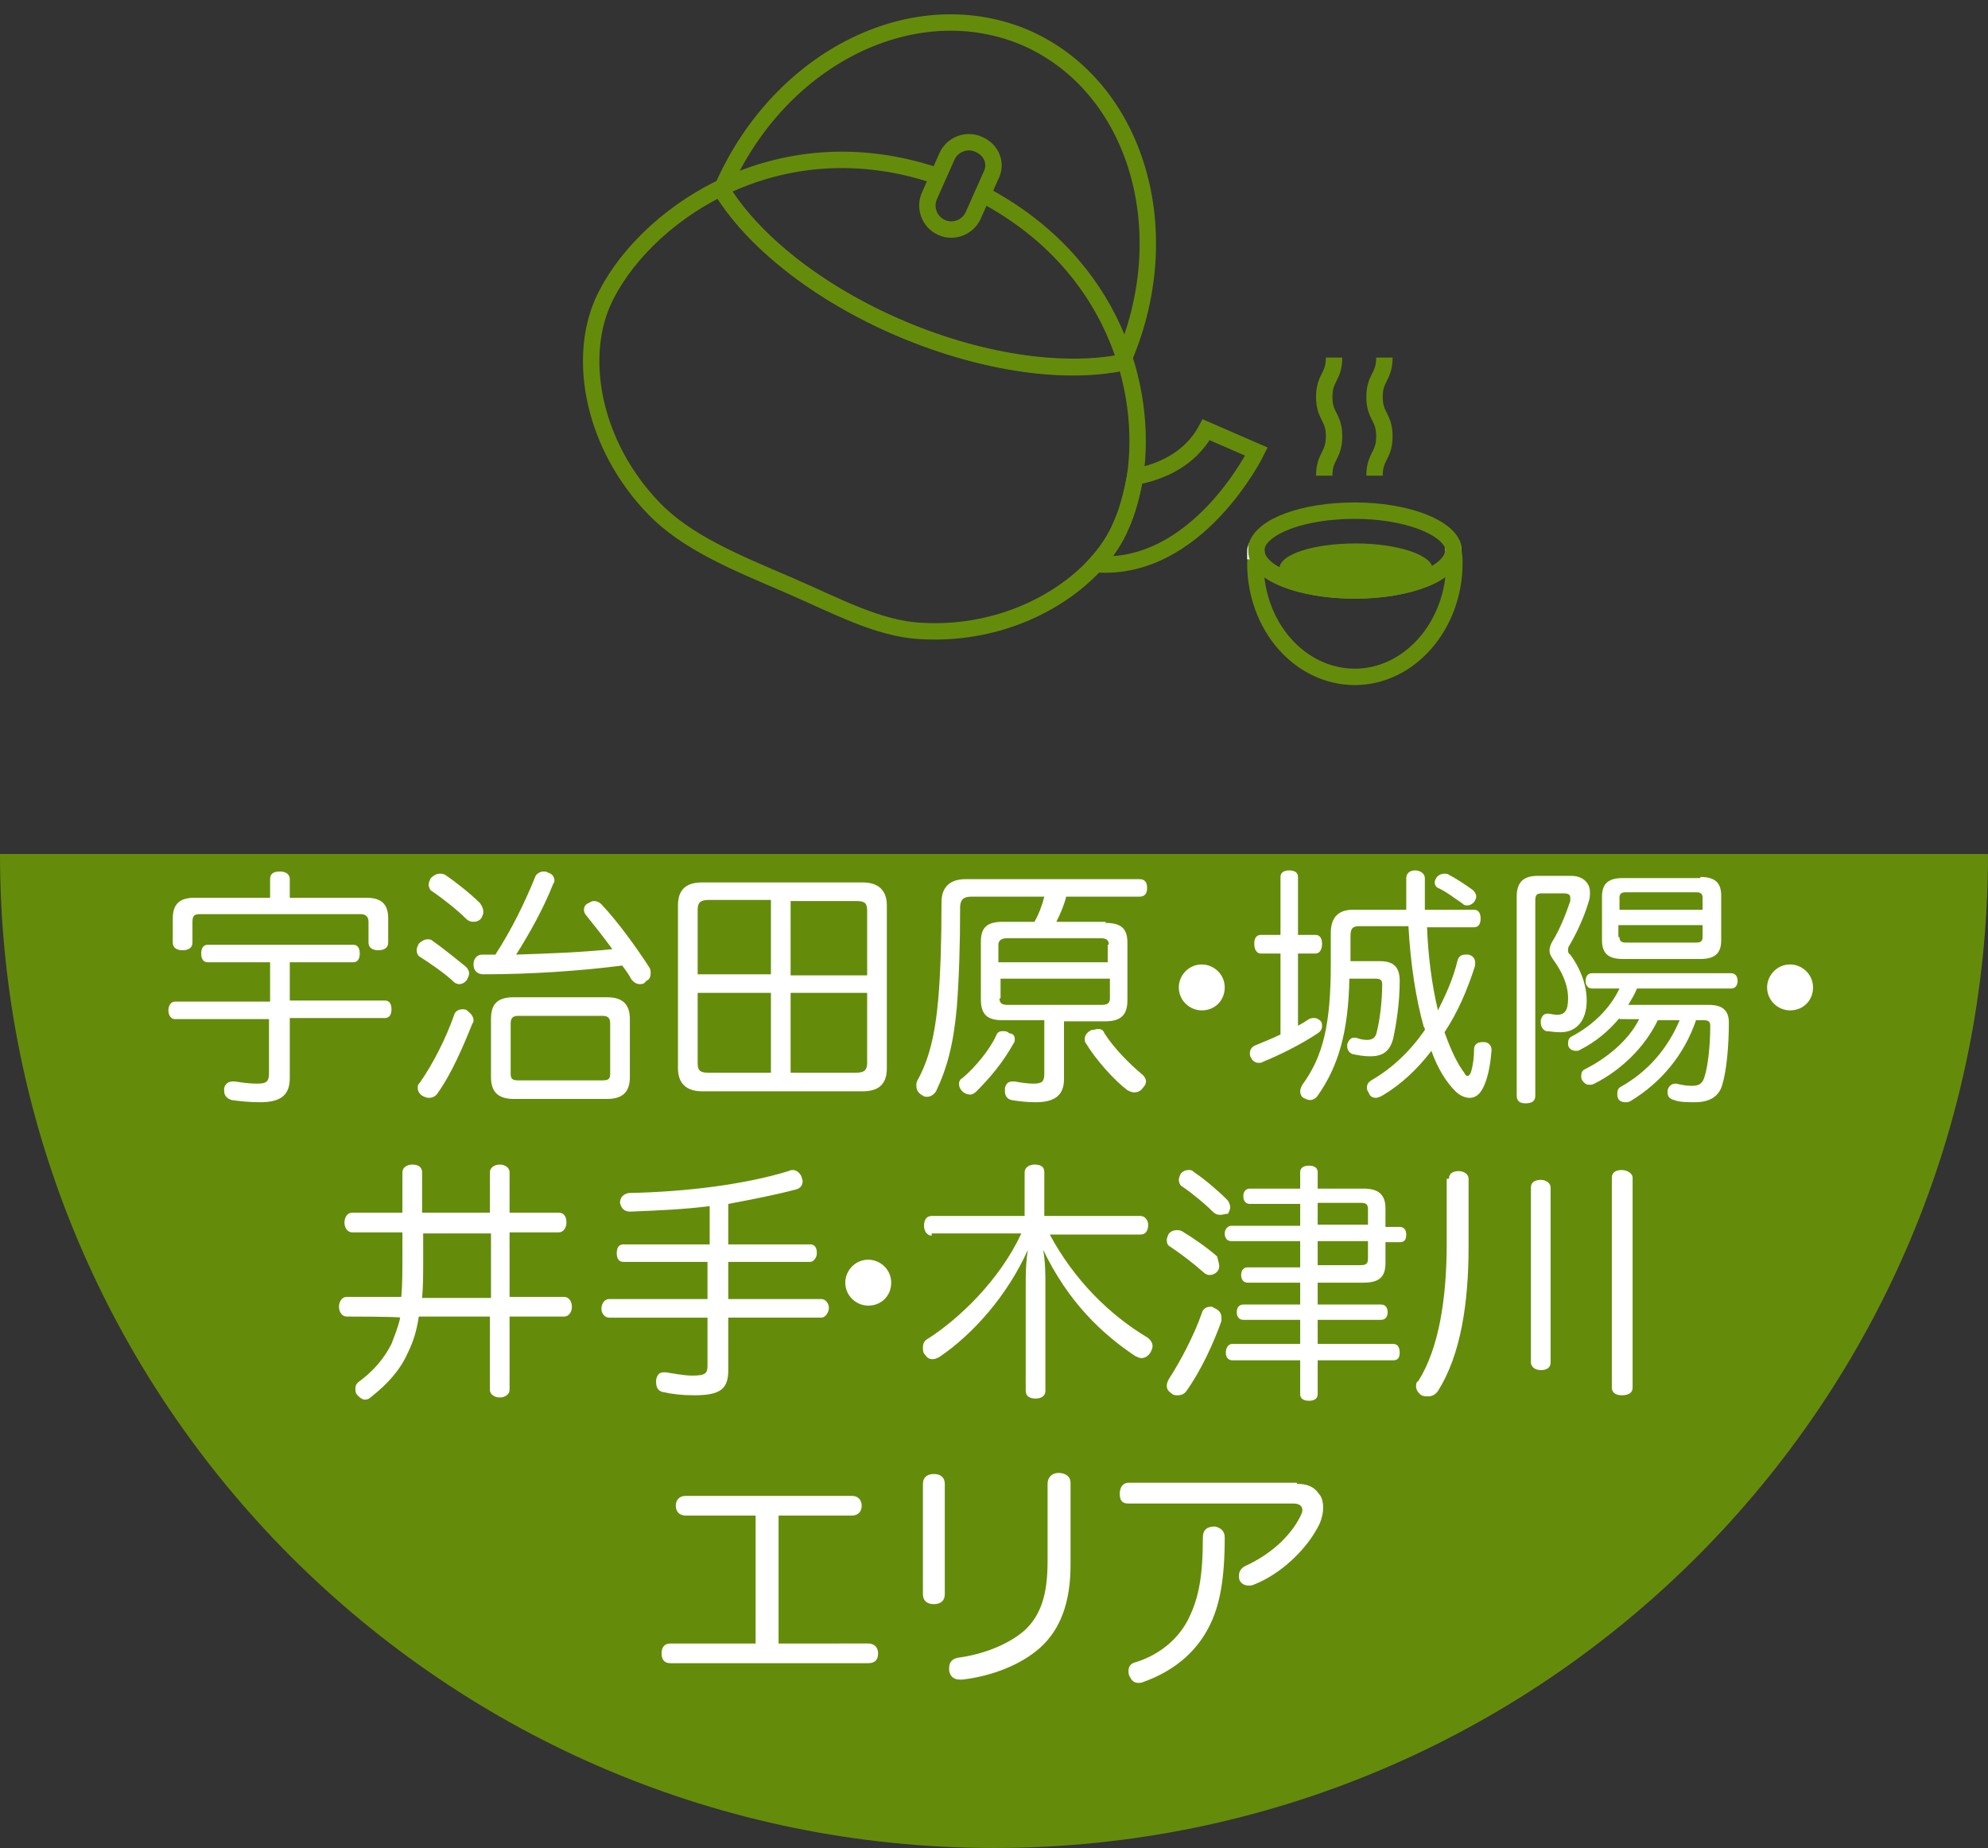 <?xml version="1.0" encoding="utf-8"?>
<!-- Generator: Adobe Illustrator 27.0.0, SVG Export Plug-In . SVG Version: 6.00 Build 0)  -->
<svg version="1.1" id="b" xmlns="http://www.w3.org/2000/svg" xmlns:xlink="http://www.w3.org/1999/xlink" x="0px" y="0px"
	 viewBox="0 0 181.8 169" style="enable-background:new 0 0 181.8 169;" xml:space="preserve">
<rect x="0" y="0" width="181.8" height="169" fill="#333333" stroke="none"/>
<style type="text/css">
	.st0{fill:#648C0A;}
	.st1{fill:#FFFFFF;}
	.st2{clip-path:url(#SVGID_00000131332151829855847110000011511721461629044355_);}
	.st3{fill:none;stroke:#648C0A;stroke-width:1.5;}
	.st4{fill:none;stroke:#FFFFFF;stroke-width:1.5;}
</style>
<g id="c">
	<path class="st0" d="M181.8,78.1c0,50.2-40.7,90.9-90.9,90.9C40.7,169,0,128.3,0,78.1"/>
	<g>
		<path class="st1" d="M19,88c-0.4,0-0.6-0.3-0.6-0.8s0.2-0.8,0.6-0.8h13.3c0.4,0,0.6,0.3,0.6,0.8c0,0.5-0.2,0.8-0.6,0.8h-5.8v3.5
			h8.7c0.4,0,0.6,0.3,0.6,0.8c0,0.5-0.2,0.8-0.6,0.8h-8.7v5.5c0,1.6-0.9,2.2-2.7,2.2c-1,0-1.9-0.1-2.6-0.2c-0.4-0.1-0.7-0.4-0.7-0.8
			c0-0.1,0-0.2,0-0.3c0.1-0.4,0.4-0.6,0.8-0.6c0.1,0,0.2,0,0.2,0c0.6,0.1,1.3,0.2,2,0.2c0.9,0,1.1-0.2,1.1-1v-4.9H16
			c-0.4,0-0.6-0.4-0.6-0.8s0.2-0.8,0.6-0.8h8.7V88C24.7,88,19,88,19,88z M33.5,82.1c1.4,0,2,0.6,2,1.9v2.2c0,0.5-0.4,0.7-0.9,0.7
			c-0.5,0-0.9-0.2-0.9-0.7v-1.9c0-0.5-0.3-0.7-0.7-0.7H18.3c-0.5,0-0.7,0.1-0.7,0.7v1.9c0,0.5-0.4,0.7-0.9,0.7
			c-0.5,0-0.9-0.2-0.9-0.7V84c0-1.3,0.6-1.9,2-1.9h6.9v-1.7c0-0.5,0.3-0.7,0.9-0.7c0.6,0,0.9,0.3,0.9,0.7v1.7H33.5z"/>
		<path class="st1" d="M42.6,88.4c0.2,0.2,0.3,0.4,0.3,0.6c0,0.2-0.1,0.4-0.2,0.6C42.5,89.9,42.2,90,42,90c-0.2,0-0.4-0.1-0.5-0.2
			c-0.7-0.7-2.3-1.8-3.1-2.3c-0.2-0.1-0.3-0.4-0.3-0.6c0-0.2,0.1-0.4,0.2-0.6c0.2-0.2,0.5-0.4,0.8-0.4c0.1,0,0.3,0,0.4,0.1
			C40.5,86.7,41.6,87.6,42.6,88.4z M43.3,93.3c0,0.1,0,0.2-0.1,0.3c-0.8,2-1.9,4.6-3.2,6.4c-0.2,0.3-0.5,0.4-0.8,0.4
			c-0.2,0-0.4-0.1-0.6-0.2c-0.3-0.2-0.4-0.5-0.4-0.7c0-0.2,0-0.3,0.2-0.5c1.2-1.7,2.4-4.1,3.1-6.1c0.1-0.4,0.4-0.6,0.8-0.6
			c0.1,0,0.3,0,0.4,0.1C43.1,92.7,43.3,93,43.3,93.3z M44.2,83.4c0,0.2-0.1,0.4-0.2,0.6c-0.2,0.2-0.4,0.3-0.7,0.3s-0.5-0.1-0.7-0.3
			c-0.8-0.8-2.2-1.9-3.1-2.5c-0.2-0.1-0.3-0.4-0.3-0.6c0-0.2,0.1-0.4,0.2-0.6c0.2-0.2,0.5-0.4,0.8-0.4c0.2,0,0.3,0,0.5,0.1
			c0.9,0.6,2.3,1.7,3.2,2.6C44.1,82.9,44.2,83.1,44.2,83.4z M56,86.8c-0.8-1.1-1.6-2.1-2.4-3.1c-0.1-0.1-0.2-0.3-0.2-0.5
			c0-0.2,0.1-0.5,0.4-0.6c0.2-0.1,0.3-0.2,0.5-0.2c0.3,0,0.5,0.1,0.7,0.3c1.5,1.6,3.1,3.8,4.4,5.8c0.1,0.2,0.1,0.3,0.1,0.5
			c0,0.3-0.1,0.6-0.4,0.7C58.9,90,58.7,90,58.5,90c-0.3,0-0.6-0.2-0.8-0.5c-0.2-0.4-0.5-0.8-0.8-1.2c-3.9,0.5-8.4,0.8-12.7,0.8
			c-0.5,0-0.9-0.3-0.9-0.9v0c0-0.5,0.3-0.9,0.8-0.9h1.2c1.5-2.3,2.7-4.8,3.6-7c0.1-0.4,0.5-0.6,0.8-0.6c0.1,0,0.3,0,0.4,0.1
			c0.4,0.1,0.6,0.4,0.6,0.7c0,0.1,0,0.2-0.1,0.3c-0.9,2.3-2.2,4.6-3.4,6.5C50.2,87.2,53.1,87.1,56,86.8z M55.5,91.2
			c1.4,0,2.1,0.6,2.1,2v5.3c0,1.4-0.7,2-2.1,2H47c-1.4,0-2.1-0.6-2.1-2v-5.3c0-1.4,0.6-2,2.1-2H55.5z M55.1,98.8
			c0.5,0,0.7-0.1,0.7-0.6v-4.6c0-0.5-0.2-0.7-0.7-0.7h-7.7c-0.5,0-0.7,0.2-0.7,0.7v4.6c0,0.5,0.2,0.6,0.7,0.6H55.1z"/>
		<path class="st1" d="M81.1,97.7c0,1.4-0.7,2.1-2.2,2.1H64.2c-1.4,0-2.2-0.7-2.2-2.1V82.8c0-1.4,0.7-2.1,2.2-2.1h14.7
			c1.4,0,2.2,0.7,2.2,2.1V97.7z M70.5,82.3h-5.7c-0.8,0-1,0.3-1,0.9v5.9h6.7V82.3z M70.5,90.8h-6.7v6.4c0,0.7,0.2,0.9,1,0.9h5.7
			V90.8z M79.3,83.3c0-0.7-0.2-0.9-1-0.9h-6v6.8h7V83.3z M78.3,98.1c0.8,0,1-0.3,1-0.9v-6.4h-7v7.3H78.3z"/>
		<path class="st1" d="M101.1,84.4c1.4,0,2,0.5,2,1.8v5.3c0,1.3-0.6,1.9-2,1.9h-3.8v5.3c0,1.5-0.9,2.1-2.6,2.1
			c-0.8,0-1.6-0.1-2.2-0.2c-0.4-0.1-0.6-0.4-0.6-0.8c0-0.1,0-0.2,0-0.3c0.1-0.4,0.3-0.6,0.7-0.6c0,0,0.1,0,0.2,0
			c0.5,0.1,1.2,0.2,1.7,0.2c0.8,0,1-0.2,1-0.9v-4.9h-3.8c-1.4,0-2-0.5-2-1.9v-5.3c0-1.3,0.6-1.8,2-1.8h2.9c0.4-0.7,0.7-1.5,0.9-2.3
			h-6.7c-0.7,0-1,0.3-1,1c0,3.5-0.1,6.5-0.3,9.1c-0.3,3.4-0.9,5.6-1.9,7.7c-0.2,0.3-0.5,0.5-0.8,0.5c-0.1,0-0.3,0-0.4-0.1
			c-0.4-0.2-0.6-0.5-0.6-0.9c0-0.2,0-0.3,0.1-0.5c1-1.8,1.6-4,1.9-7.4c0.2-2.3,0.3-5.3,0.3-8.9c0-1.4,0.8-2.1,2.2-2.1h15.9
			c0.5,0,0.7,0.3,0.7,0.8c0,0.5-0.2,0.8-0.7,0.8h-6.7c-0.2,0.8-0.5,1.5-0.9,2.3H101.1z M92.8,95c0,0.1,0,0.3-0.1,0.4
			c-1,1.8-2.2,3.2-3.4,4.4c-0.2,0.2-0.4,0.3-0.6,0.3c-0.2,0-0.5-0.1-0.7-0.3c-0.2-0.2-0.3-0.4-0.3-0.7c0-0.2,0.1-0.4,0.3-0.5
			c1.2-1,2.5-2.6,3.1-3.9c0.1-0.3,0.3-0.4,0.6-0.4c0.2,0,0.4,0,0.6,0.2C92.6,94.5,92.8,94.7,92.8,95z M101.4,86.4
			c0-0.5-0.3-0.6-0.8-0.6h-8.5c-0.5,0-0.8,0.2-0.8,0.6V88h10V86.4z M91.4,91.3c0,0.5,0.3,0.6,0.8,0.6h8.5c0.5,0,0.8-0.1,0.8-0.6
			v-1.8h-10V91.3z M100.4,94.1c0.3,0,0.5,0.1,0.6,0.4c0.9,1.4,2.3,2.8,3.5,3.8c0.2,0.2,0.3,0.4,0.3,0.6c0,0.2-0.1,0.4-0.3,0.6
			c-0.2,0.3-0.5,0.4-0.8,0.4c-0.2,0-0.4-0.1-0.6-0.2c-1.2-0.9-2.9-2.8-3.8-4.3c-0.1-0.1-0.1-0.3-0.1-0.4c0-0.3,0.2-0.6,0.6-0.8
			C100.1,94.2,100.2,94.1,100.4,94.1z"/>
		<path class="st1" d="M112,90.3c0,1.2-0.9,2.1-2.1,2.1c-1.1,0-2.1-0.9-2.1-2.1c0-1.1,0.9-2.1,2.1-2.1C111,88.2,112,89.1,112,90.3z"
			/>
		<path class="st1" d="M120.3,85.5c0.4,0,0.6,0.3,0.6,0.8c0,0.5-0.2,0.9-0.6,0.9h-1.6v6.6c0.4-0.2,0.7-0.4,1-0.6
			c0.2-0.1,0.3-0.1,0.5-0.1c0.2,0,0.4,0.1,0.6,0.3c0.1,0.2,0.1,0.3,0.1,0.4c0,0.3-0.1,0.5-0.4,0.7c-1.5,1-3.5,2-5,2.6
			c-0.1,0.1-0.3,0.1-0.4,0.1c-0.3,0-0.6-0.2-0.7-0.5c-0.1-0.1-0.1-0.3-0.1-0.4c0-0.3,0.2-0.6,0.5-0.7c0.7-0.3,1.5-0.6,2.3-1v-7.4
			h-1.8c-0.4,0-0.6-0.4-0.6-0.9c0-0.5,0.2-0.8,0.6-0.8h1.8v-5.3c0-0.4,0.3-0.6,0.8-0.6s0.8,0.2,0.8,0.6v5.3H120.3z M130.5,84.8
			c0.1,2.5,0.4,5.1,1,7.6c0.7-1.4,1.4-2.9,1.8-4.6c0.1-0.3,0.3-0.5,0.7-0.5c0.1,0,0.2,0,0.3,0c0.4,0.1,0.6,0.4,0.6,0.7
			c0,0.1,0,0.2,0,0.3c-0.7,2.2-1.6,4.3-2.8,6.1c0.6,1.7,1.2,2.9,1.8,3.7c0.1,0.2,0.2,0.3,0.3,0.3c0.1,0,0.2-0.1,0.3-0.3
			c0.2-0.6,0.3-1.4,0.3-2.1c0-0.5,0.3-0.7,0.8-0.7h0.1c0.4,0,0.7,0.3,0.7,0.7v0c-0.1,1.5-0.4,2.9-0.9,3.7c-0.3,0.5-0.7,0.7-1.1,0.7
			c-0.4,0-0.9-0.2-1.3-0.6c-0.8-0.8-1.6-2-2.2-3.7c-1.3,1.7-2.8,3.1-4.5,4.1c-0.2,0.1-0.4,0.2-0.6,0.2c-0.2,0-0.5-0.1-0.6-0.4
			c-0.1-0.2-0.2-0.3-0.2-0.5c0-0.3,0.1-0.5,0.4-0.7c1.9-1.1,3.5-2.6,4.9-4.6c0-0.1,0-0.2-0.1-0.3c-0.7-2.5-1.2-5.6-1.4-9.2h-4.5
			c-0.6,0-0.8,0.2-0.8,0.9v2.3h2.7c1.2,0,1.8,0.5,1.8,1.8c0,2-0.3,3.9-0.6,5.3c-0.3,1.1-0.9,1.6-2.1,1.6c-0.6,0-1.1-0.1-1.6-0.2
			c-0.3-0.1-0.5-0.4-0.5-0.7c0-0.1,0-0.2,0-0.2c0.1-0.3,0.3-0.6,0.6-0.6c0,0,0.1,0,0.2,0c0.3,0.1,0.6,0.2,1,0.2
			c0.5,0,0.8-0.2,0.9-0.7c0.3-1.2,0.5-2.9,0.5-4.4c0-0.4-0.2-0.5-0.6-0.5h-2.4c-0.1,4.9-1,8-2.9,10.7c-0.2,0.3-0.5,0.4-0.7,0.4
			c-0.2,0-0.4-0.1-0.6-0.2c-0.2-0.1-0.3-0.4-0.3-0.6c0-0.2,0.1-0.4,0.2-0.6c1.9-2.6,2.6-5.5,2.6-11.1v-2.8c0-1.4,0.7-2.1,2-2.1h4.9
			c0-0.9,0-1.9,0-2.9c0-0.4,0.3-0.7,0.8-0.7c0.5,0,0.9,0.3,0.9,0.7c0,1,0,2,0,2.9h4.5c0.4,0,0.6,0.3,0.6,0.8c0,0.5-0.2,0.8-0.6,0.8
			H130.5z M134.7,81.4c0.2,0.2,0.3,0.4,0.3,0.6c0,0.2-0.1,0.3-0.2,0.5c-0.2,0.2-0.4,0.3-0.6,0.3c-0.2,0-0.3,0-0.5-0.2
			c-0.6-0.4-1.5-1.1-2.2-1.4c-0.2-0.1-0.3-0.3-0.3-0.5c0-0.2,0.1-0.3,0.2-0.5c0.2-0.2,0.4-0.3,0.7-0.3c0.1,0,0.3,0,0.4,0.1
			C133.1,80.3,134,80.9,134.7,81.4z"/>
		<path class="st1" d="M143.7,80.1c1,0,1.7,0.6,1.7,1.5c0,0.2,0,0.5-0.1,0.8c-0.4,1.4-1.1,2.9-1.8,4.1c-0.1,0.1-0.1,0.3-0.1,0.4
			c0,0.1,0,0.3,0.2,0.4c0.8,1.1,1.5,2.6,1.5,4.2c0,1.8-0.9,2.9-2.4,2.9c-0.6,0-1-0.1-1.3-0.1c-0.3-0.1-0.5-0.4-0.5-0.8
			c0-0.1,0-0.1,0-0.2c0.1-0.4,0.3-0.6,0.6-0.6c0,0,0.1,0,0.1,0c0.2,0,0.4,0.1,0.8,0.1c0.7,0,1-0.4,1-1.5c0-1.3-0.6-2.5-1.4-3.6
			c-0.2-0.3-0.3-0.5-0.3-0.8c0-0.2,0.1-0.5,0.2-0.7c0.7-1.1,1.3-2.6,1.7-3.8c0-0.1,0-0.2,0-0.3c0-0.3-0.2-0.4-0.6-0.4h-2
			c-0.4,0-0.6,0.1-0.6,0.6v17.9c0,0.5-0.3,0.7-0.9,0.7c-0.5,0-0.8-0.2-0.8-0.7V82c0-1.3,0.6-1.9,1.9-1.9H143.7z M148.1,93.1
			c-1,1.2-2.2,2.2-3.6,2.9c-0.1,0.1-0.3,0.1-0.4,0.1c-0.2,0-0.5-0.1-0.6-0.3c-0.1-0.1-0.1-0.3-0.1-0.4c0-0.3,0.1-0.5,0.3-0.6
			c1.9-1,3.5-2.5,4.4-4.4h-2.5c-0.4,0-0.6-0.3-0.6-0.7s0.2-0.7,0.6-0.7h12.7c0.4,0,0.6,0.3,0.6,0.7s-0.2,0.7-0.6,0.7h-8.6
			c-0.2,0.5-0.5,1-0.8,1.5h7.4c1.2,0,1.8,0.5,1.8,1.6c0,2.1-0.2,4.4-0.6,5.7c-0.3,1.1-1.2,1.6-2.5,1.6c-0.6,0-1.4,0-1.9-0.2
			c-0.4-0.1-0.6-0.3-0.6-0.7c0-0.1,0-0.1,0-0.2c0.1-0.4,0.4-0.6,0.7-0.6h0.1c0.4,0.1,0.9,0.2,1.4,0.2c0.7,0,1-0.2,1.2-0.9
			c0.3-1,0.5-2.8,0.5-4.6c0-0.4-0.2-0.5-0.6-0.5h-0.7c-1.1,3.2-3.2,5.7-6,7.4c-0.2,0.1-0.3,0.1-0.5,0.1c-0.2,0-0.5-0.1-0.6-0.3
			c-0.1-0.2-0.1-0.3-0.1-0.5c0-0.3,0.1-0.5,0.3-0.6c2.5-1.4,4.3-3.5,5.4-6.1h-2c-1.2,2.5-3.4,4.6-5.8,5.8c-0.2,0.1-0.3,0.1-0.5,0.1
			c-0.2,0-0.4-0.1-0.6-0.4c-0.1-0.1-0.1-0.3-0.1-0.4c0-0.3,0.1-0.5,0.3-0.6c2-1,4-2.6,5-4.6H148.1z M155.5,80.2
			c1.3,0,1.9,0.5,1.9,1.7v4.1c0,1.2-0.6,1.7-1.9,1.7h-7.1c-1.3,0-1.9-0.5-1.9-1.7v-4c0-1.2,0.6-1.7,1.9-1.7H155.5z M155.7,83.2v-1.1
			c0-0.4-0.2-0.5-0.6-0.5h-6.4c-0.4,0-0.6,0.1-0.6,0.5v1.1H155.7z M148.1,85.7c0,0.4,0.2,0.5,0.6,0.5h6.4c0.4,0,0.6-0.1,0.6-0.5
			v-1.1h-7.7V85.7z"/>
		<path class="st1" d="M165.8,90.3c0,1.2-0.9,2.1-2.1,2.1c-1.1,0-2.1-0.9-2.1-2.1c0-1.1,0.9-2.1,2.1-2.1
			C164.8,88.2,165.8,89.1,165.8,90.3z"/>
		<path class="st1" d="M31.7,120.4c-0.4,0-0.7-0.4-0.7-0.9s0.3-0.9,0.7-0.9h5c0.1-1.1,0.1-2.4,0.1-4v-1.9h-4.6
			c-0.4,0-0.7-0.4-0.7-0.9c0-0.5,0.3-0.9,0.7-0.9h4.6v-3.7c0-0.4,0.4-0.7,0.9-0.7c0.5,0,0.9,0.2,0.9,0.7v3.7h6.2v-3.7
			c0-0.4,0.4-0.7,0.9-0.7c0.5,0,0.9,0.3,0.9,0.7v3.7h4.5c0.5,0,0.7,0.4,0.7,0.9c0,0.5-0.3,0.9-0.7,0.9h-4.5v5.9h5
			c0.4,0,0.7,0.4,0.7,0.9s-0.3,0.9-0.7,0.9h-5v6.7c0,0.4-0.4,0.7-0.9,0.7c-0.5,0-0.9-0.3-0.9-0.7v-6.7h-6.5c-0.2,1.3-0.5,2.3-1,3.3
			c-0.7,1.6-1.9,2.9-3.3,4c-0.2,0.2-0.4,0.3-0.6,0.3c-0.3,0-0.5-0.2-0.7-0.4c-0.2-0.2-0.2-0.4-0.2-0.6c0-0.3,0.1-0.5,0.4-0.7
			c1.2-0.9,2.2-2,2.9-3.4c0.3-0.8,0.6-1.5,0.8-2.4C36.6,120.4,31.7,120.4,31.7,120.4z M44.9,112.8h-6.2v2.3c0,1.4,0,2.6-0.1,3.6h6.3
			V112.8z"/>
		<path class="st1" d="M81.5,117.3c0,1.2-0.9,2.1-2.1,2.1c-1.1,0-2.1-0.9-2.1-2.1c0-1.1,0.9-2.1,2.1-2.1
			C80.5,115.2,81.5,116.1,81.5,117.3z"/>
		<path class="st1" d="M85.2,113c-0.4,0-0.7-0.4-0.7-0.9c0-0.5,0.2-0.9,0.7-0.9h8.5v-4c0-0.4,0.4-0.7,0.9-0.7c0.6,0,0.9,0.2,0.9,0.7
			v4h8.8c0.4,0,0.7,0.4,0.7,0.8c0,0.5-0.2,0.9-0.7,0.9H96c2.2,4.1,5.4,7.3,8.9,9.4c0.3,0.2,0.5,0.5,0.5,0.8c0,0.2-0.1,0.4-0.2,0.6
			c-0.2,0.3-0.5,0.5-0.8,0.5c-0.2,0-0.4-0.1-0.6-0.2c-3-2-6.1-4.9-8.4-9.7c0.2,1.2,0.2,2.1,0.2,3.3v9.6c0,0.4-0.3,0.7-0.9,0.7
			c-0.5,0-0.9-0.2-0.9-0.7v-9.7c0-0.9,0-2,0.2-3.2c-1.9,4.2-5,7.7-8.1,9.8c-0.2,0.1-0.4,0.2-0.6,0.2c-0.3,0-0.5-0.1-0.7-0.4
			c-0.2-0.2-0.2-0.4-0.2-0.7c0-0.3,0.1-0.6,0.5-0.8c2.8-1.8,6.5-5.3,8.5-9.6H85.2z"/>
		<path class="st1" d="M111.5,115.8c0,0.2-0.1,0.4-0.2,0.5c-0.2,0.2-0.4,0.3-0.7,0.3c-0.2,0-0.4-0.1-0.6-0.3c-0.9-0.8-2.1-1.7-3-2.3
			c-0.2-0.1-0.3-0.3-0.3-0.6c0-0.2,0.1-0.4,0.2-0.6c0.2-0.2,0.4-0.3,0.7-0.3c0.2,0,0.3,0,0.5,0.1c1,0.6,2.3,1.5,3.2,2.3
			C111.4,115.3,111.5,115.6,111.5,115.8z M111.7,120.5c0,0.1,0,0.2,0,0.3c-0.7,2-1.9,4.6-3.2,6.4c-0.2,0.3-0.5,0.4-0.8,0.4
			c-0.2,0-0.4,0-0.6-0.2c-0.3-0.2-0.4-0.4-0.4-0.7c0-0.2,0.1-0.4,0.2-0.6c1.1-1.7,2.3-4,3-6c0.1-0.4,0.4-0.6,0.8-0.6
			c0.1,0,0.2,0,0.3,0.1C111.5,119.8,111.7,120.1,111.7,120.5z M111.6,111.1c-0.3,0-0.5-0.1-0.7-0.3c-0.7-0.7-1.9-1.7-2.8-2.3
			c-0.2-0.1-0.3-0.4-0.3-0.6c0-0.2,0.1-0.4,0.2-0.6c0.2-0.2,0.4-0.3,0.7-0.3c0.2,0,0.3,0,0.5,0.2c0.9,0.6,2.1,1.6,3,2.5
			c0.2,0.2,0.3,0.5,0.3,0.7c0,0.2-0.1,0.4-0.2,0.6C112,111,111.8,111.1,111.6,111.1z M118.9,113.5h-6.3c-0.4,0-0.6-0.3-0.6-0.7
			c0-0.4,0.3-0.7,0.6-0.7h6.3v-2h-4.6c-0.4,0-0.6-0.3-0.6-0.7c0-0.4,0.2-0.7,0.6-0.7h4.6v-1.5c0-0.4,0.3-0.6,0.8-0.6
			s0.8,0.2,0.8,0.6v1.5h4.2c1.3,0,2,0.5,2,1.8v1.7h1.3c0.4,0,0.6,0.3,0.6,0.7c0,0.5-0.2,0.7-0.6,0.7h-1.3v1.9c0,1.3-0.6,1.8-2,1.8
			h-4.2v2h5.8c0.4,0,0.6,0.3,0.6,0.7c0,0.4-0.2,0.7-0.6,0.7h-5.8v2.2h6.9c0.4,0,0.6,0.3,0.6,0.8c0,0.5-0.2,0.7-0.6,0.7h-6.9v3.1
			c0,0.4-0.3,0.6-0.8,0.6s-0.8-0.2-0.8-0.6v-3.1h-6.2c-0.4,0-0.6-0.3-0.6-0.7c0-0.4,0.2-0.8,0.6-0.8h6.2v-2.2h-5.2
			c-0.4,0-0.6-0.3-0.6-0.7c0-0.4,0.2-0.7,0.6-0.7h5.2v-2h-4.8c-0.4,0-0.6-0.3-0.6-0.7c0-0.4,0.2-0.7,0.6-0.7h4.8
			C118.9,115.7,118.9,113.5,118.9,113.5z M125.1,110.6c0-0.5-0.2-0.6-0.7-0.6h-3.9v2h4.6V110.6z M124.4,115.7c0.5,0,0.7-0.1,0.7-0.6
			v-1.6h-4.6v2.2H124.4z"/>
		<path class="st1" d="M132.5,107.8c0-0.5,0.4-0.7,0.9-0.7s0.9,0.3,0.9,0.7v6.2c0,5.1-0.7,9.9-2.8,13.2c-0.2,0.3-0.5,0.5-0.9,0.5
			c-0.2,0-0.4,0-0.6-0.1c-0.3-0.2-0.5-0.5-0.5-0.8c0-0.2,0-0.4,0.2-0.5c1.9-3,2.6-7.6,2.6-12.6V107.8z M141.8,124.6
			c0,0.5-0.4,0.7-0.9,0.7c-0.5,0-0.9-0.3-0.9-0.7v-16c0-0.5,0.4-0.7,0.9-0.7c0.5,0,0.9,0.3,0.9,0.7V124.6z M149.3,126.9
			c0,0.5-0.4,0.7-1,0.7c-0.6,0-0.9-0.3-0.9-0.7v-19.2c0-0.5,0.4-0.7,0.9-0.7c0.5,0,1,0.3,1,0.7V126.9z"/>
		<path class="st1" d="M79.4,150.3c0.6,0,0.9,0.4,0.9,0.9c0,0.6-0.3,0.9-0.9,0.9H61.3c-0.6,0-0.8-0.4-0.8-0.9c0-0.6,0.3-0.9,0.8-0.9
			h7.8v-11.7h-6.4c-0.6,0-0.9-0.4-0.9-0.9s0.3-0.9,0.9-0.9h15.2c0.6,0,0.9,0.4,0.9,0.9s-0.3,0.9-0.9,0.9h-6.7v11.7H79.4z"/>
		<path class="st1" d="M86.4,145.8c0,0.6-0.4,0.9-1,0.9c-0.6,0-1-0.3-1-0.9v-10.1c0-0.6,0.4-0.9,1-0.9c0.6,0,1,0.3,1,0.9V145.8z
			 M95.8,135.7c0-0.6,0.4-1,1-1c0.6,0,1.1,0.3,1.1,0.9v7.5c0,3.4-0.9,5.9-2.8,7.6c-1.8,1.6-4.5,2.6-7.1,2.9h-0.2
			c-0.6,0-0.9-0.3-1-0.8c0-0.1,0-0.2,0-0.3c0-0.5,0.3-0.8,0.8-0.9c2.3-0.3,4.6-1.2,6.1-2.5c1.5-1.4,2.1-3.3,2.1-6.3V135.7z"/>
		<path class="st1" d="M118.6,135.7c1,0,1.6,0.3,2,0.9c0.3,0.3,0.4,0.8,0.4,1.3c0,0.4-0.1,0.9-0.3,1.4c-1.2,2.5-3.7,4.7-6,5.6
			c-0.2,0.1-0.3,0.1-0.5,0.1c-0.3,0-0.6-0.1-0.8-0.4c-0.1-0.2-0.1-0.3-0.1-0.5c0-0.4,0.2-0.7,0.6-0.9c2-0.9,4-2.5,5-4.5
			c0.1-0.2,0.2-0.4,0.2-0.6c0-0.3-0.2-0.6-0.8-0.6h-15.1c-0.6,0-0.8-0.3-0.8-0.9c0-0.6,0.3-1,0.8-1H118.6z M112,140.6
			c0,4-0.5,6.3-1.4,8.1c-1.3,2.6-3.5,4.2-6,5.1c-0.2,0.1-0.3,0.1-0.5,0.1c-0.4,0-0.6-0.2-0.8-0.6c-0.1-0.2-0.1-0.3-0.1-0.5
			c0-0.4,0.2-0.7,0.7-0.8c2.2-0.7,4-2.2,4.9-4.2c0.8-1.7,1.2-3.6,1.2-7.2c0-0.7,0.4-1,1.1-1C111.6,139.7,112,140,112,140.6z"/>
	</g>
	<g>
		<defs>
			<rect id="SVGID_1_" x="50" width="89.6" height="68.9"/>
		</defs>
		<clipPath id="SVGID_00000121263911409730932190000012319925660332138665_">
			<use xlink:href="#SVGID_1_"  style="overflow:visible;"/>
		</clipPath>
		<g style="clip-path:url(#SVGID_00000121263911409730932190000012319925660332138665_);">
			<g>
				<g>
					<path class="st3" d="M122,32.7c0,1.8-0.9,1.8-0.9,3.6c0,1.8,0.9,1.8,0.9,3.6c0,1.8-0.9,1.8-0.9,3.6"/>
					<path class="st3" d="M126.6,32.7c0,1.8-0.9,1.8-0.9,3.6c0,1.8,0.9,1.8,0.9,3.6c0,1.8-0.9,1.8-0.9,3.6"/>
				</g>
				<g>
					<path class="st3" d="M89.5,13.2c-1.1-0.5-2.4,0-2.9,1.1L85,17.9c-0.5,1.1,0,2.4,1.1,2.9c1.1,0.5,2.4,0,2.9-1.1l1.6-3.6
						C91.2,15,90.7,13.7,89.5,13.2z"/>
					<g>
						<path class="st3" d="M102.9,33.1c-5.3,1.1-12.8,0.2-20.4-3c-7.8-3.3-13.8-8.2-16.6-12.9"/>
						<path class="st3" d="M65.9,17.2c2.8,4.7,8.8,9.6,16.6,12.9c7.6,3.2,15.1,4.2,20.4,3"/>
					</g>
					<g>
						<path class="st3" d="M86,16.2c-15.1-5.3-27.5,3.8-30.9,11.5c-2.3,5.3-0.8,13.1,4.7,18.8c3,3.1,7.4,4.9,12.3,7
							c4.4,1.9,8.2,4,12.1,4.2c6.6,0.4,12.5-2.3,16-6.1c-0.1,0-0.3,0-0.4,0c0.1,0,0.3,0,0.4,0c1-1.1,1.8-2.3,2.3-3.5
							c0.6-1.3,1-2.9,1.3-4.5c1.2-8.1-2-19.4-13.7-25.7"/>
						<path class="st3" d="M110.3,39.3c-1.5,2.8-4.3,3.9-6.5,4.3c-0.3,1.7-0.7,3.2-1.3,4.5c-0.5,1.2-1.3,2.4-2.3,3.5
							c9.3,0.7,14.7-10.3,14.7-10.3L110.3,39.3z"/>
					</g>
					<path class="st3" d="M66.1,17.1c5.3-12,17.7-18,27.8-13.6c10.1,4.5,14,17.8,8.7,29.7"/>
				</g>
				<g>
					<g>
						<path class="st3" d="M132.9,50.4c-0.1,2-4.1,3.6-9,3.6c-5,0-9-1.6-9-3.6c0,0.4-0.1,0.8-0.1,1.1c0,5.8,4.1,10.4,9.1,10.4
							c5,0,9.1-4.7,9.1-10.4C133,51.2,133,50.8,132.9,50.4z"/>
						<path class="st4" d="M132.9,50.4c0-0.1,0-0.3,0-0.4C132.9,50.1,132.9,50.3,132.9,50.4C132.9,50.4,132.9,50.4,132.9,50.4
							L132.9,50.4z"/>
						<path class="st4" d="M114.8,50.4C114.8,50.4,114.9,50.4,114.8,50.4c0-0.1,0-0.2,0.1-0.4C114.9,50.1,114.8,50.2,114.8,50.4z"/>
						<path class="st3" d="M123.9,54c5,0,9-1.6,9-3.6c0-0.1,0-0.3,0-0.4c-0.5-1.8-4.3-3.3-9-3.3c-4.7,0-8.5,1.4-9,3.3
							c0,0.1,0,0.3,0,0.4C114.9,52.4,118.9,54,123.9,54z"/>
					</g>
					<path class="st0" d="M131,52c0,1.3-3.1,2.3-7,2.3c-3.8,0-7-1-7-2.3c0-1.3,3.1-2.3,7-2.3C127.9,49.7,131,50.8,131,52z"/>
				</g>
			</g>
		</g>
	</g>
</g>
<path class="st1" d="M64.9,110.3c-2.3,0.3-4.8,0.4-7.2,0.5c0,0,0,0-0.1,0c-0.5,0-0.8-0.3-0.9-0.8c0-0.5,0.3-0.8,0.8-0.9
	c5.3-0.1,10.7-0.8,14.6-2c0.2-0.1,0.3-0.1,0.4-0.1c0.3,0,0.6,0.2,0.8,0.6c0,0.1,0.1,0.3,0.1,0.4c0,0.4-0.2,0.7-0.7,0.8
	c-1.9,0.5-4,0.9-6.1,1.3v3.7h7.5c0.4,0,0.6,0.3,0.6,0.8c0,0.4-0.3,0.8-0.6,0.8h-7.5v3.4h8.5c0.4,0,0.7,0.4,0.7,0.8s-0.3,0.9-0.7,0.9
	h-8.5v4.8c0,1.7-0.7,2.3-3.1,2.3c-1.1,0-2-0.1-2.9-0.3c-0.4-0.1-0.6-0.4-0.6-0.9c0-0.1,0-0.1,0-0.2c0.1-0.5,0.3-0.7,0.7-0.7
	c0.1,0,0.2,0,0.2,0c0.7,0.1,1.6,0.3,2.4,0.3c1.2,0,1.4-0.2,1.4-0.9v-4.4h-9c-0.4,0-0.7-0.4-0.7-0.8c0-0.5,0.3-0.9,0.7-0.9h9v-3.4H57
	c-0.4,0-0.6-0.3-0.6-0.8c0-0.5,0.2-0.8,0.6-0.8h7.9V110.3z"/>
</svg>
